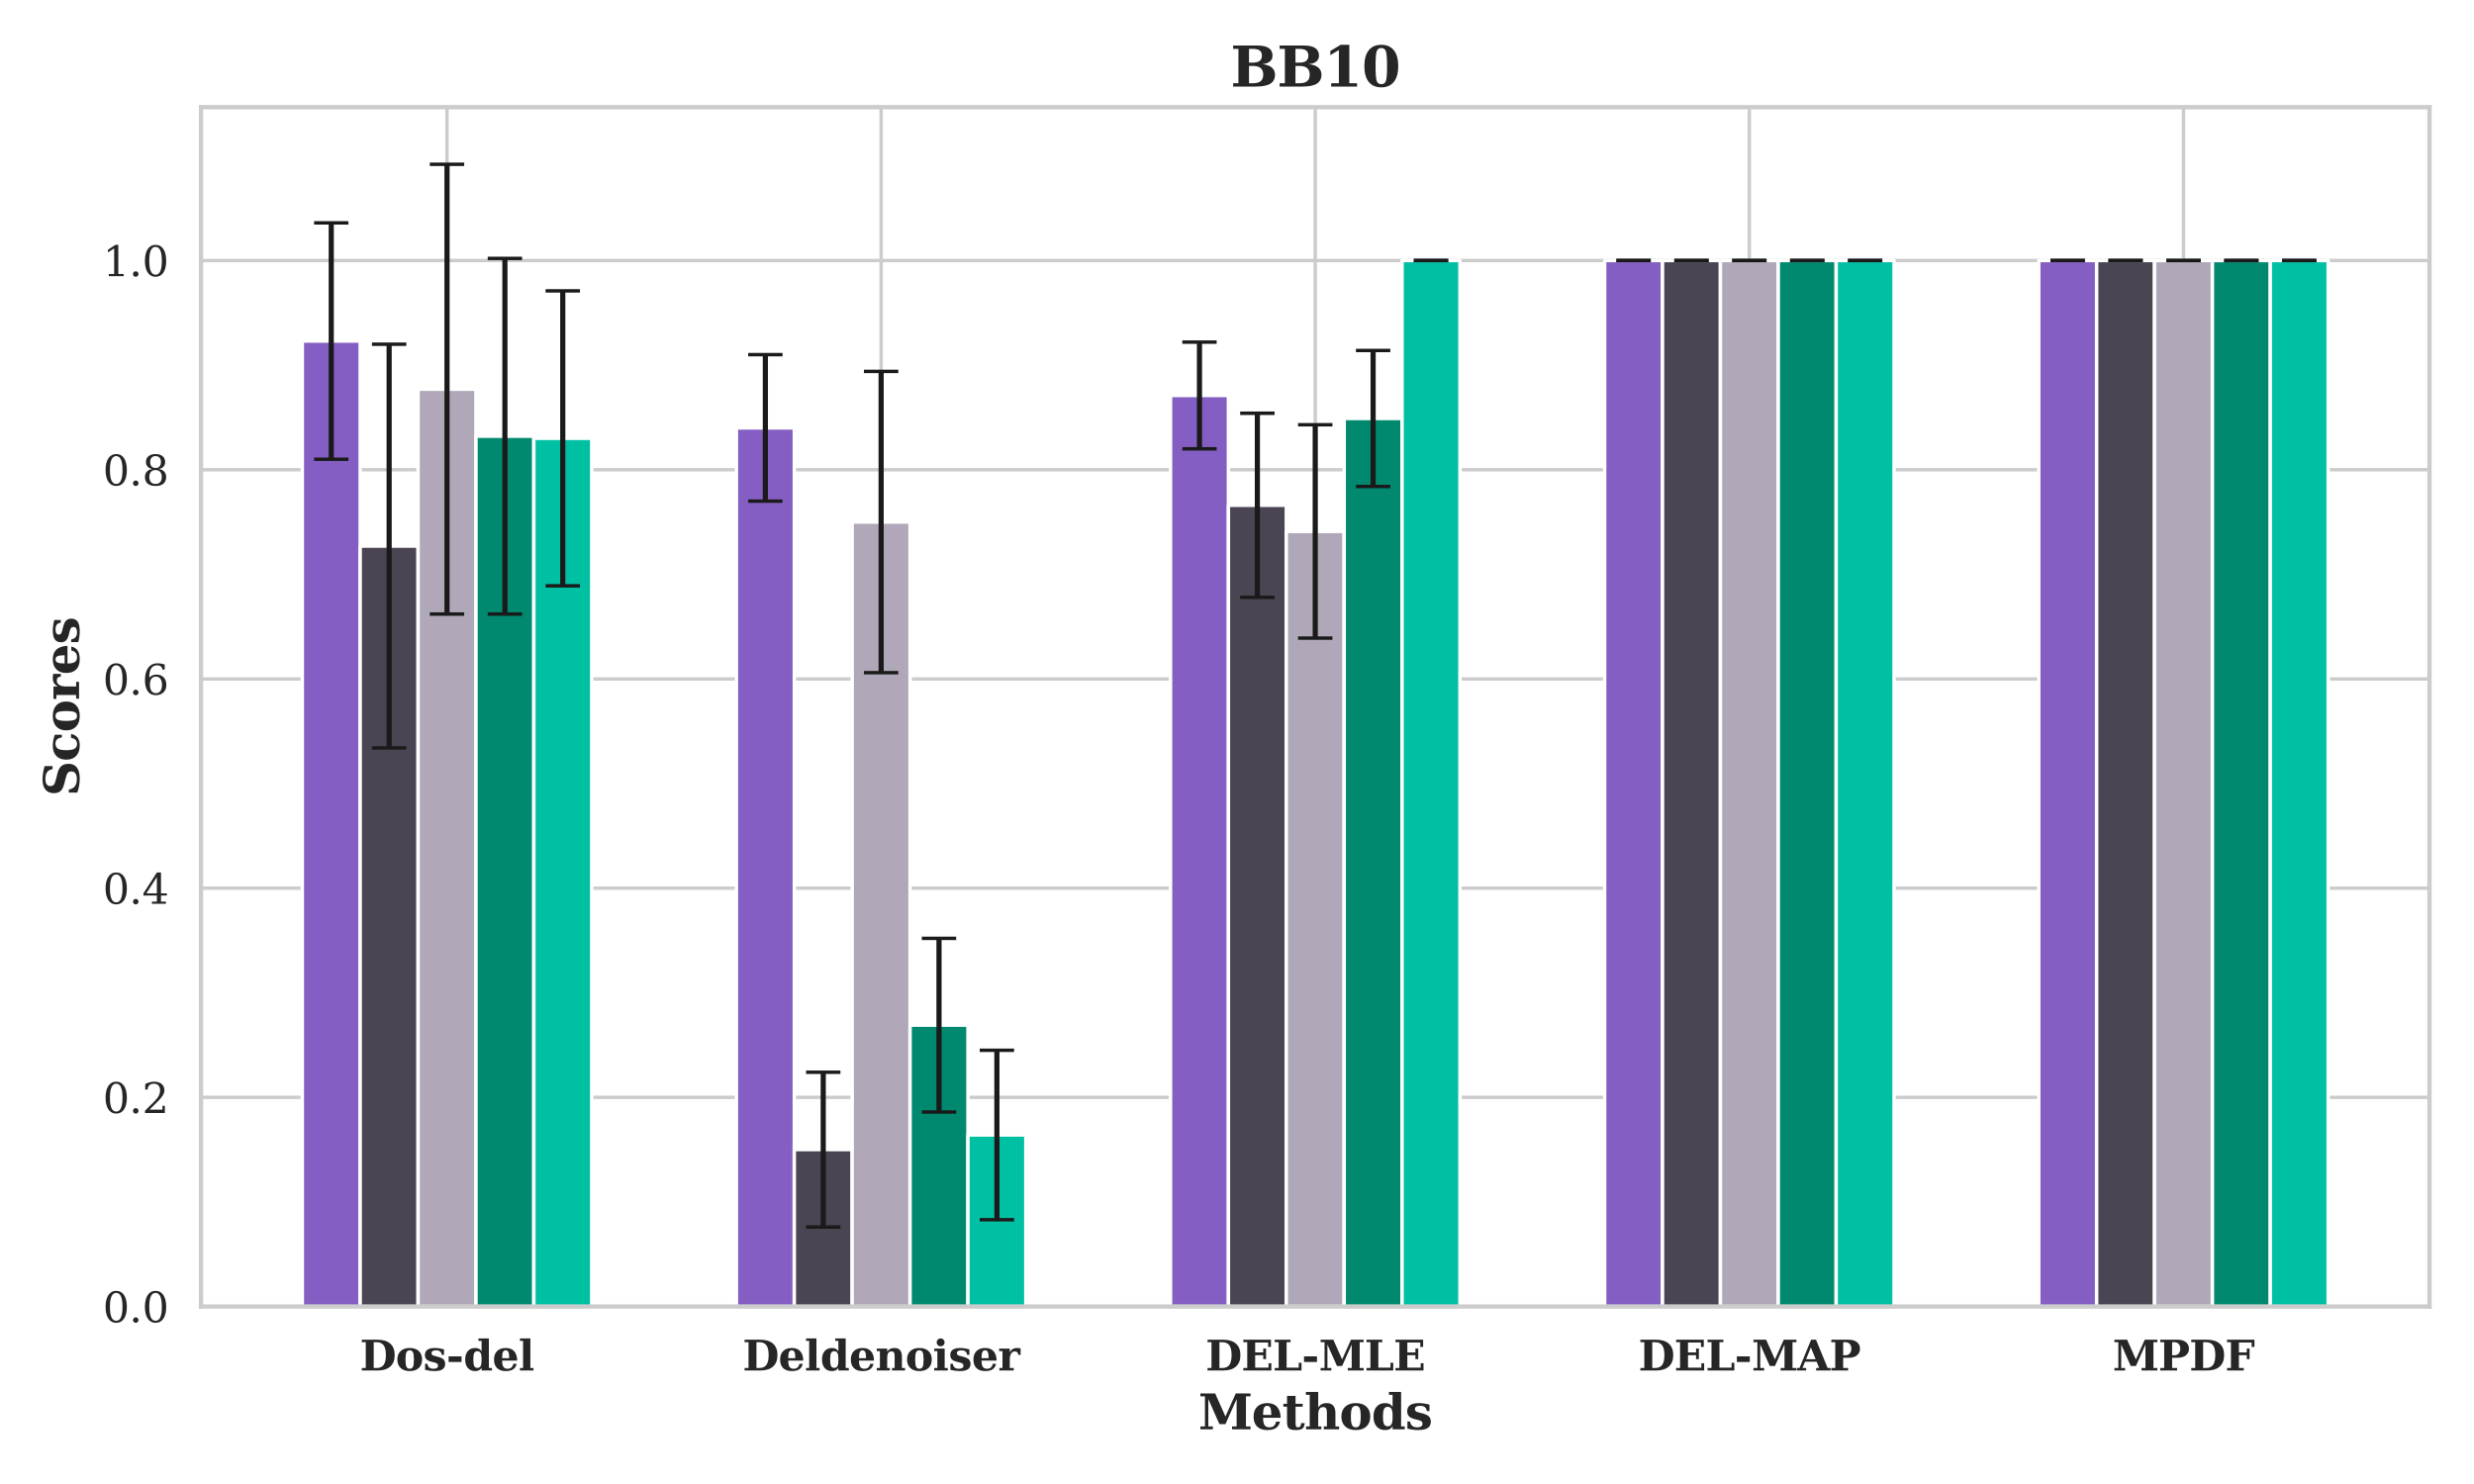 <svg xmlns="http://www.w3.org/2000/svg" xmlns:xlink="http://www.w3.org/1999/xlink" width="960" height="576" viewBox="0 0 720 432"><defs><style>*{stroke-linejoin:round;stroke-linecap:butt}</style></defs><g id="figure_1"><path id="patch_1" d="M0 432h720V0H0z" style="fill:#fff"/><g id="axes_1"><path id="patch_2" d="M58.5 380.34h648.54V31.2H58.5z" style="fill:#fff"/><g id="matplotlib.axis_1"><g id="xtick_1"><path id="line2d_1" d="M130.092 380.34V31.2" clip-path="url(#pb228a184f6)" style="fill:none;stroke:#ccc;stroke-linecap:round"/><g id="text_1" style="fill:#262626" transform="matrix(.12 0 0 -.12 104.727 398.958)"><defs><path id="DejaVuSerif-Bold-44" d="M2100 378h434q732 0 1071 469t339 1491q0 1015-338 1482-337 468-1072 468h-434zM300 0v378h597v3910H300v378h2394q1256 0 1921-600 666-600 666-1728 0-1135-667-1737Q3947 0 2694 0z" transform="scale(.016)"/><path id="DejaVuSerif-Bold-6f" d="M2138 263q350 0 492 300t142 1100-141 1098q-140 298-493 298-354 0-498-302-143-301-143-1094 0-794 143-1097 144-303 498-303m0-354q-879 0-1377 467-498 468-498 1287 0 821 498 1285 498 465 1377 465 881 0 1378-465 497-464 497-1285 0-819-499-1287Q3016-91 2138-91" transform="scale(.016)"/><path id="DejaVuSerif-Bold-73" d="M300 97v928h353q44-372 278-567 235-195 638-195 337 0 517 117t180 336q0 200-114 309t-443 191l-456 115q-515 128-747 367-231 240-231 646 0 540 375 804 375 265 1156 265 294 0 627-49 333-48 736-151v-838h-353q-28 341-243 512-214 172-614 172-337 0-511-108-173-107-173-313 0-169 100-266t359-163l454-115q653-166 903-410 250-243 250-678 0-562-402-830Q2538-91 1691-91q-310 0-657 47Q688 3 300 97" transform="scale(.016)"/><path id="DejaVuSerif-Bold-2d" d="M347 2138h1962v-844H347z" transform="scale(.016)"/><path id="DejaVuSerif-Bold-64" d="M2747 1497v328q0 581-150 840-150 260-478 260-344 0-483-274-139-273-139-988 0-716 140-991 141-275 482-275 328 0 478 259 150 260 150 841M3853 378h472V0H2747v422q-141-259-380-386T1778-91q-706 0-1111 469-404 469-404 1285 0 818 404 1284 405 466 1111 466 350 0 589-127t380-386v1588h-475v375h1581z" transform="scale(.016)"/><path id="DejaVuSerif-Bold-65" d="M2566 1875q0 656-122 920t-416 264q-284 0-408-259-123-259-123-869v-56zm1215-372H1497v-25q0-644 193-930 194-285 626-285 359 0 581 190 222 191 284 553h519q-134-565-534-831T2047-91q-863 0-1324 455-460 455-460 1299 0 825 471 1287 472 463 1313 463 825 0 1265-486 441-486 469-1424" transform="scale(.016)"/><path id="DejaVuSerif-Bold-6c" d="M1797 378h475V0H219v378h472v4110H219v375h1578z" transform="scale(.016)"/></defs><use xlink:href="#DejaVuSerif-Bold-44"/><use xlink:href="#DejaVuSerif-Bold-6f" x="86.719"/><use xlink:href="#DejaVuSerif-Bold-73" x="153.418"/><use xlink:href="#DejaVuSerif-Bold-2d" x="209.717"/><use xlink:href="#DejaVuSerif-Bold-64" x="251.221"/><use xlink:href="#DejaVuSerif-Bold-65" x="321.143"/><use xlink:href="#DejaVuSerif-Bold-6c" x="384.766"/></g></g><g id="xtick_2"><path id="line2d_2" d="M256.431 380.34V31.2" clip-path="url(#pb228a184f6)" style="fill:none;stroke:#ccc;stroke-linecap:round"/><g id="text_2" style="fill:#262626" transform="matrix(.12 0 0 -.12 216.119 398.958)"><defs><path id="DejaVuSerif-Bold-6e" d="M219 0v378h472v2566H219v378h1578v-469q200 297 456 428 256 132 647 132 559 0 845-330t286-970V378h475V0H2522v378h403v1766q0 422-108 586t-373 164q-335 0-491-246-156-245-156-779V378h406V0z" transform="scale(.016)"/><path id="DejaVuSerif-Bold-69" d="M588 4263q0 253 175 426 175 174 428 174 247 0 420-174 173-173 173-426 0-247-173-421-173-173-420-173-253 0-428 172t-175 422M1797 378h475V0H219v378h472v2566H219v378h1578z" transform="scale(.016)"/><path id="DejaVuSerif-Bold-72" d="M3438 3359v-990h-354q-18 265-143 395t-363 130q-362 0-572-319-209-319-209-884V378h603V0H219v378h472v2566H184v378h1613v-591q162 347 429 514 268 168 655 168 97 0 236-15 139-14 321-39" transform="scale(.016)"/></defs><use xlink:href="#DejaVuSerif-Bold-44"/><use xlink:href="#DejaVuSerif-Bold-65" x="86.719"/><use xlink:href="#DejaVuSerif-Bold-6c" x="150.342"/><use xlink:href="#DejaVuSerif-Bold-64" x="188.33"/><use xlink:href="#DejaVuSerif-Bold-65" x="258.252"/><use xlink:href="#DejaVuSerif-Bold-6e" x="321.875"/><use xlink:href="#DejaVuSerif-Bold-6f" x="394.58"/><use xlink:href="#DejaVuSerif-Bold-69" x="461.279"/><use xlink:href="#DejaVuSerif-Bold-73" x="499.268"/><use xlink:href="#DejaVuSerif-Bold-65" x="555.566"/><use xlink:href="#DejaVuSerif-Bold-72" x="619.189"/></g></g><g id="xtick_3"><path id="line2d_3" d="M382.77 380.34V31.2" clip-path="url(#pb228a184f6)" style="fill:none;stroke:#ccc;stroke-linecap:round"/><g id="text_3" style="fill:#262626" transform="matrix(.12 0 0 -.12 350.852 398.958)"><defs><path id="DejaVuSerif-Bold-45" d="M300 0v378h597v3910H300v378h4194V3566h-431v672H2100V2741h1222v593h428V1722h-428v594H2100V428h2022v672h428V0z" transform="scale(.016)"/><path id="DejaVuSerif-Bold-4c" d="M300 0v378h597v3910H300v378h2400v-378h-600V428h1838v738h421V0z" transform="scale(.016)"/><path id="DejaVuSerif-Bold-4d" d="M269 0v378h594v3910H269v378h1925l1331-2994 1338 2994h1921v-378h-596V378h596V0H4384v378h594v3560L3531 684h-790L1300 3938V378h594V0z" transform="scale(.016)"/></defs><use xlink:href="#DejaVuSerif-Bold-44"/><use xlink:href="#DejaVuSerif-Bold-45" x="86.719"/><use xlink:href="#DejaVuSerif-Bold-4c" x="162.939"/><use xlink:href="#DejaVuSerif-Bold-2d" x="233.252"/><use xlink:href="#DejaVuSerif-Bold-4d" x="274.756"/><use xlink:href="#DejaVuSerif-Bold-4c" x="385.449"/><use xlink:href="#DejaVuSerif-Bold-45" x="455.762"/></g></g><g id="xtick_4"><path id="line2d_4" d="M509.109 380.34V31.2" clip-path="url(#pb228a184f6)" style="fill:none;stroke:#ccc;stroke-linecap:round"/><g id="text_4" style="fill:#262626" transform="matrix(.12 0 0 -.12 476.815 398.958)"><defs><path id="DejaVuSerif-Bold-41" d="M-50 0v378h381l1757 4288h746L4594 378h444V0H2853v378h456l-384 953H1172L781 378h557V0zm1375 1709h1447l-719 1785z" transform="scale(.016)"/><path id="DejaVuSerif-Bold-50" d="M300 0v378h597v3910H300v378h2656q778 0 1237-371 460-370 460-992 0-625-461-999-461-373-1236-373h-856V378h753V0zm1800 2309h350q406 0 648 270 243 271 243 724 0 450-241 717-241 268-650 268h-350z" transform="scale(.016)"/></defs><use xlink:href="#DejaVuSerif-Bold-44"/><use xlink:href="#DejaVuSerif-Bold-45" x="86.719"/><use xlink:href="#DejaVuSerif-Bold-4c" x="162.939"/><use xlink:href="#DejaVuSerif-Bold-2d" x="233.252"/><use xlink:href="#DejaVuSerif-Bold-4d" x="274.756"/><use xlink:href="#DejaVuSerif-Bold-41" x="385.449"/><use xlink:href="#DejaVuSerif-Bold-50" x="463.037"/></g></g><g id="xtick_5"><path id="line2d_5" d="M635.448 380.34V31.2" clip-path="url(#pb228a184f6)" style="fill:none;stroke:#ccc;stroke-linecap:round"/><g id="text_5" style="fill:#262626" transform="matrix(.12 0 0 -.12 614.831 398.958)"><defs><path id="DejaVuSerif-Bold-46" d="M300 0v378h597v3910H300v378h4159V3566h-428v672H2106V2741h1185v593h428V1722h-428v594H2106V378h735V0z" transform="scale(.016)"/></defs><use xlink:href="#DejaVuSerif-Bold-4d"/><use xlink:href="#DejaVuSerif-Bold-50" x="110.693"/><use xlink:href="#DejaVuSerif-Bold-44" x="185.889"/><use xlink:href="#DejaVuSerif-Bold-46" x="272.607"/></g></g><g id="text_6" style="fill:#262626" transform="matrix(.14 0 0 -.14 348.741 416.092)"><defs><path id="DejaVuSerif-Bold-74" d="M634 2944H153v378h481v1031h1107V3322h922v-378h-922V909q0-434 68-540 69-106 250-106 200 0 297 134t103 416h466q-28-500-274-702-245-202-845-202-684 0-928 214-244 215-244 786z" transform="scale(.016)"/><path id="DejaVuSerif-Bold-68" d="M219 0v378h472v4110H197v375h1600V2853q200 297 456 428 256 132 647 132 559 0 845-330t286-970V378h475V0H2522v378h403v1766q0 422-108 586t-373 164q-335 0-491-246-156-245-156-779V378h406V0z" transform="scale(.016)"/></defs><use xlink:href="#DejaVuSerif-Bold-4d"/><use xlink:href="#DejaVuSerif-Bold-65" x="110.693"/><use xlink:href="#DejaVuSerif-Bold-74" x="174.316"/><use xlink:href="#DejaVuSerif-Bold-68" x="220.508"/><use xlink:href="#DejaVuSerif-Bold-6f" x="293.213"/><use xlink:href="#DejaVuSerif-Bold-64" x="359.912"/><use xlink:href="#DejaVuSerif-Bold-73" x="429.834"/></g></g><g id="matplotlib.axis_2"><g id="ytick_1"><path id="line2d_6" d="M58.5 380.34h648.54" clip-path="url(#pb228a184f6)" style="fill:none;stroke:#ccc;stroke-linecap:round"/><g id="text_7" style="fill:#262626" transform="matrix(.12 0 0 -.12 29.916 384.9)"><defs><path id="DejaVuSerif-30" d="M2034 219q479 0 716 525 238 525 238 1584 0 1063-238 1588-237 525-716 525-478 0-716-525-237-525-237-1588 0-1059 237-1584 238-525 716-525m0-310q-759 0-1186 637-426 638-426 1782 0 1147 426 1784 427 638 1186 638 763 0 1188-638 425-637 425-1784 0-1144-425-1782Q2797-91 2034-91" transform="scale(.016)"/><path id="DejaVuSerif-2e" d="M603 325q0 175 119 297t297 122q172 0 293-122 122-122 122-297 0-172-122-294-121-122-293-122-178 0-297 120-119 121-119 296" transform="scale(.016)"/></defs><use xlink:href="#DejaVuSerif-30"/><use xlink:href="#DejaVuSerif-2e" x="63.623"/><use xlink:href="#DejaVuSerif-30" x="95.41"/></g></g><g id="ytick_2"><path id="line2d_7" d="M58.5 319.44h648.54" clip-path="url(#pb228a184f6)" style="fill:none;stroke:#ccc;stroke-linecap:round"/><g id="text_8" style="fill:#262626" transform="matrix(.12 0 0 -.12 29.916 323.999)"><defs><path id="DejaVuSerif-32" d="M819 3553H469v831q334 179 673 272 339 94 664 94 728 0 1150-353t422-959q0-685-956-1638-75-72-113-109L1131 513h1947v575h366V0H434v341l1416 1412q469 469 669 861t200 824q0 471-246 737-245 266-676 266-447 0-691-222-243-222-287-666" transform="scale(.016)"/></defs><use xlink:href="#DejaVuSerif-30"/><use xlink:href="#DejaVuSerif-2e" x="63.623"/><use xlink:href="#DejaVuSerif-32" x="95.41"/></g></g><g id="ytick_3"><path id="line2d_8" d="M58.5 258.54h648.54" clip-path="url(#pb228a184f6)" style="fill:none;stroke:#ccc;stroke-linecap:round"/><g id="text_9" style="fill:#262626" transform="matrix(.12 0 0 -.12 29.916 263.099)"><defs><path id="DejaVuSerif-34" d="M2234 1581v2482L641 1581zM3609 0H1484v331h750v916H197v341l2044 3162h618V1581h891v-334h-891V331h750z" transform="scale(.016)"/></defs><use xlink:href="#DejaVuSerif-30"/><use xlink:href="#DejaVuSerif-2e" x="63.623"/><use xlink:href="#DejaVuSerif-34" x="95.41"/></g></g><g id="ytick_4"><path id="line2d_9" d="M58.5 197.64h648.54" clip-path="url(#pb228a184f6)" style="fill:none;stroke:#ccc;stroke-linecap:round"/><g id="text_10" style="fill:#262626" transform="matrix(.12 0 0 -.12 29.916 202.199)"><defs><path id="DejaVuSerif-36" d="M2094 219q440 0 677 323 238 324 238 930t-238 929q-237 324-677 324-447 0-682-313-234-312-234-903 0-621 237-956 238-334 679-334M1075 2569q213 234 481 349 269 116 607 116 696 0 1101-419 405-418 405-1143 0-709-436-1136T2069-91q-791 0-1216 589-425 590-425 1683 0 1225 503 1897t1419 672q247 0 519-47t556-140v-769h-353q-38 315-241 481t-547 166q-606 0-903-460-297-459-306-1412" transform="scale(.016)"/></defs><use xlink:href="#DejaVuSerif-30"/><use xlink:href="#DejaVuSerif-2e" x="63.623"/><use xlink:href="#DejaVuSerif-36" x="95.41"/></g></g><g id="ytick_5"><path id="line2d_10" d="M58.5 136.74h648.54" clip-path="url(#pb228a184f6)" style="fill:none;stroke:#ccc;stroke-linecap:round"/><g id="text_11" style="fill:#262626" transform="matrix(.12 0 0 -.12 29.916 141.299)"><defs><path id="DejaVuSerif-38" d="M2981 1275q0 500-249 776-248 277-698 277t-698-277q-248-276-248-776 0-503 248-780 248-276 698-276t698 276q249 277 249 780m-128 2266q0 425-216 662-215 238-603 238-384 0-601-238-217-237-217-662 0-428 217-666 217-237 601-237 388 0 603 237 216 238 216 666m-337-1057q531-71 828-392 297-320 297-817 0-656-416-1011T2034-91q-771 0-1189 355-417 355-417 1011 0 497 297 817 297 321 831 392-472 85-724 358-251 274-251 699 0 562 387 885 388 324 1066 324 679 0 1066-324 388-323 388-885 0-425-252-699-252-273-720-358" transform="scale(.016)"/></defs><use xlink:href="#DejaVuSerif-30"/><use xlink:href="#DejaVuSerif-2e" x="63.623"/><use xlink:href="#DejaVuSerif-38" x="95.41"/></g></g><g id="ytick_6"><path id="line2d_11" d="M58.5 75.84h648.54" clip-path="url(#pb228a184f6)" style="fill:none;stroke:#ccc;stroke-linecap:round"/><g id="text_12" style="fill:#262626" transform="matrix(.12 0 0 -.12 29.916 80.399)"><defs><path id="DejaVuSerif-31" d="M909 0v331h813v3882l-941-610v410l1138 737h431V331h813V0z" transform="scale(.016)"/></defs><use xlink:href="#DejaVuSerif-31"/><use xlink:href="#DejaVuSerif-2e" x="63.623"/><use xlink:href="#DejaVuSerif-30" x="95.41"/></g></g><g id="text_13" style="fill:#262626" transform="matrix(0 -.14 -.14 0 23.005 231.84)"><defs><path id="DejaVuSerif-Bold-53" d="M494 225v1106h397q90-525 427-784 338-259 935-259 485 0 738 184t253 541q0 281-172 437t-709 291l-700 172q-685 175-963 485-278 311-278 886 0 694 461 1080t1292 386q409 0 851-69 443-68 918-206V3444h-397q-91 481-397 704-306 224-872 224-462 0-698-161t-236-480q0-290 162-442 163-151 797-314l700-172q650-162 942-506 293-344 293-947 0-706-488-1074Q3263-91 2316-91q-457 0-907 79-450 78-915 237" transform="scale(.016)"/><path id="DejaVuSerif-Bold-63" d="M3609 1038q-118-569-486-849-367-280-998-280-887 0-1375 459-487 460-487 1295 0 825 481 1287 481 463 1337 463 347 0 700-66t719-197v-922h-350q-50 422-247 626-197 205-553 205-462 0-658-313-195-312-195-1083 0-754 190-1077 191-323 622-323 335 0 536 200 202 200 246 575z" transform="scale(.016)"/></defs><use xlink:href="#DejaVuSerif-Bold-53"/><use xlink:href="#DejaVuSerif-Bold-63" x="72.217"/><use xlink:href="#DejaVuSerif-Bold-6f" x="133.105"/><use xlink:href="#DejaVuSerif-Bold-72" x="199.805"/><use xlink:href="#DejaVuSerif-Bold-65" x="252.49"/><use xlink:href="#DejaVuSerif-Bold-73" x="316.113"/></g></g><path id="patch_3" d="M87.98 380.34h16.844V99.286H87.98z" clip-path="url(#pb228a184f6)" style="fill:#845ec2;stroke:#fff;stroke-linejoin:miter"/><path id="patch_4" d="M214.318 380.34h16.845V124.56h-16.845z" clip-path="url(#pb228a184f6)" style="fill:#845ec2;stroke:#fff;stroke-linejoin:miter"/><path id="patch_5" d="M340.657 380.34h16.845V115.12h-16.845z" clip-path="url(#pb228a184f6)" style="fill:#845ec2;stroke:#fff;stroke-linejoin:miter"/><path id="patch_6" d="M466.996 380.34h16.845V75.84h-16.845z" clip-path="url(#pb228a184f6)" style="fill:#845ec2;stroke:#fff;stroke-linejoin:miter"/><path id="patch_7" d="M593.335 380.34h16.845V75.84h-16.845z" clip-path="url(#pb228a184f6)" style="fill:#845ec2;stroke:#fff;stroke-linejoin:miter"/><path id="patch_8" d="M104.824 380.34h16.845V158.968h-16.845z" clip-path="url(#pb228a184f6)" style="fill:#4b4453;stroke:#fff;stroke-linejoin:miter"/><path id="patch_9" d="M231.163 380.34h16.845v-45.675h-16.845z" clip-path="url(#pb228a184f6)" style="fill:#4b4453;stroke:#fff;stroke-linejoin:miter"/><path id="patch_10" d="M357.502 380.34h16.845V147.093h-16.845z" clip-path="url(#pb228a184f6)" style="fill:#4b4453;stroke:#fff;stroke-linejoin:miter"/><path id="patch_11" d="M483.841 380.34h16.845V75.84h-16.845z" clip-path="url(#pb228a184f6)" style="fill:#4b4453;stroke:#fff;stroke-linejoin:miter"/><path id="patch_12" d="M610.18 380.34h16.845V75.84H610.18z" clip-path="url(#pb228a184f6)" style="fill:#4b4453;stroke:#fff;stroke-linejoin:miter"/><path id="patch_13" d="M121.67 380.34h16.845V113.293h-16.846z" clip-path="url(#pb228a184f6)" style="fill:#b0a8b9;stroke:#fff;stroke-linejoin:miter"/><path id="patch_14" d="M248.008 380.34h16.846V151.965h-16.846z" clip-path="url(#pb228a184f6)" style="fill:#b0a8b9;stroke:#fff;stroke-linejoin:miter"/><path id="patch_15" d="M374.347 380.34h16.846V154.705h-16.846z" clip-path="url(#pb228a184f6)" style="fill:#b0a8b9;stroke:#fff;stroke-linejoin:miter"/><path id="patch_16" d="M500.686 380.34h16.846V75.84h-16.846z" clip-path="url(#pb228a184f6)" style="fill:#b0a8b9;stroke:#fff;stroke-linejoin:miter"/><path id="patch_17" d="M627.025 380.34h16.846V75.84h-16.846z" clip-path="url(#pb228a184f6)" style="fill:#b0a8b9;stroke:#fff;stroke-linejoin:miter"/><path id="patch_18" d="M138.515 380.34h16.845V126.996h-16.845z" clip-path="url(#pb228a184f6)" style="fill:#00896f;stroke:#fff;stroke-linejoin:miter"/><path id="patch_19" d="M264.854 380.34h16.845v-81.91h-16.845z" clip-path="url(#pb228a184f6)" style="fill:#00896f;stroke:#fff;stroke-linejoin:miter"/><path id="patch_20" d="M391.193 380.34h16.845V121.82h-16.845z" clip-path="url(#pb228a184f6)" style="fill:#00896f;stroke:#fff;stroke-linejoin:miter"/><path id="patch_21" d="M517.532 380.34h16.845V75.84h-16.845z" clip-path="url(#pb228a184f6)" style="fill:#00896f;stroke:#fff;stroke-linejoin:miter"/><path id="patch_22" d="M643.87 380.34h16.846V75.84H643.87z" clip-path="url(#pb228a184f6)" style="fill:#00896f;stroke:#fff;stroke-linejoin:miter"/><path id="patch_23" d="M155.36 380.34h16.845V127.605H155.36z" clip-path="url(#pb228a184f6)" style="fill:#00c0a3;stroke:#fff;stroke-linejoin:miter"/><path id="patch_24" d="M281.699 380.34h16.845v-49.938h-16.845z" clip-path="url(#pb228a184f6)" style="fill:#00c0a3;stroke:#fff;stroke-linejoin:miter"/><path id="patch_25" d="M408.038 380.34h16.845V75.84h-16.845z" clip-path="url(#pb228a184f6)" style="fill:#00c0a3;stroke:#fff;stroke-linejoin:miter"/><path id="patch_26" d="M534.377 380.34h16.845V75.84h-16.845z" clip-path="url(#pb228a184f6)" style="fill:#00c0a3;stroke:#fff;stroke-linejoin:miter"/><path id="patch_27" d="M660.716 380.34h16.845V75.84h-16.845z" clip-path="url(#pb228a184f6)" style="fill:#00c0a3;stroke:#fff;stroke-linejoin:miter"/><g id="LineCollection_1"><path d="M96.402 133.695V64.878" clip-path="url(#pb228a184f6)" style="fill:none;stroke:#1a1a1a;stroke-width:1.5"/><path d="M222.74 145.875v-42.63" clip-path="url(#pb228a184f6)" style="fill:none;stroke:#1a1a1a;stroke-width:1.5"/><path d="M349.08 130.65V99.59" clip-path="url(#pb228a184f6)" style="fill:none;stroke:#1a1a1a;stroke-width:1.5"/></g><g id="line2d_12"><defs><path id="md1bb60cf88" d="M5 0H-5" style="stroke:#1a1a1a"/></defs><g clip-path="url(#pb228a184f6)"><use xlink:href="#md1bb60cf88" x="96.402" y="133.695" style="fill:#1a1a1a;stroke:#1a1a1a"/><use xlink:href="#md1bb60cf88" x="222.741" y="145.875" style="fill:#1a1a1a;stroke:#1a1a1a"/><use xlink:href="#md1bb60cf88" x="349.08" y="130.65" style="fill:#1a1a1a;stroke:#1a1a1a"/><use xlink:href="#md1bb60cf88" x="475.419" y="75.84" style="fill:#1a1a1a;stroke:#1a1a1a"/><use xlink:href="#md1bb60cf88" x="601.758" y="75.84" style="fill:#1a1a1a;stroke:#1a1a1a"/></g></g><g id="line2d_13" clip-path="url(#pb228a184f6)"><use xlink:href="#md1bb60cf88" x="96.402" y="64.878" style="fill:#1a1a1a;stroke:#1a1a1a"/><use xlink:href="#md1bb60cf88" x="222.741" y="103.245" style="fill:#1a1a1a;stroke:#1a1a1a"/><use xlink:href="#md1bb60cf88" x="349.08" y="99.591" style="fill:#1a1a1a;stroke:#1a1a1a"/><use xlink:href="#md1bb60cf88" x="475.419" y="75.84" style="fill:#1a1a1a;stroke:#1a1a1a"/><use xlink:href="#md1bb60cf88" x="601.758" y="75.84" style="fill:#1a1a1a;stroke:#1a1a1a"/></g><g id="LineCollection_2"><path d="M113.247 217.737V100.2" clip-path="url(#pb228a184f6)" style="fill:none;stroke:#1a1a1a;stroke-width:1.5"/><path d="M239.586 357.198v-45.066" clip-path="url(#pb228a184f6)" style="fill:none;stroke:#1a1a1a;stroke-width:1.5"/><path d="M365.925 173.889v-53.592" clip-path="url(#pb228a184f6)" style="fill:none;stroke:#1a1a1a;stroke-width:1.5"/></g><g id="line2d_14" clip-path="url(#pb228a184f6)"><use xlink:href="#md1bb60cf88" x="113.247" y="217.737" style="fill:#1a1a1a;stroke:#1a1a1a"/><use xlink:href="#md1bb60cf88" x="239.586" y="357.198" style="fill:#1a1a1a;stroke:#1a1a1a"/><use xlink:href="#md1bb60cf88" x="365.925" y="173.889" style="fill:#1a1a1a;stroke:#1a1a1a"/><use xlink:href="#md1bb60cf88" x="492.264" y="75.84" style="fill:#1a1a1a;stroke:#1a1a1a"/><use xlink:href="#md1bb60cf88" x="618.603" y="75.84" style="fill:#1a1a1a;stroke:#1a1a1a"/></g><g id="line2d_15" clip-path="url(#pb228a184f6)"><use xlink:href="#md1bb60cf88" x="113.247" y="100.2" style="fill:#1a1a1a;stroke:#1a1a1a"/><use xlink:href="#md1bb60cf88" x="239.586" y="312.132" style="fill:#1a1a1a;stroke:#1a1a1a"/><use xlink:href="#md1bb60cf88" x="365.925" y="120.297" style="fill:#1a1a1a;stroke:#1a1a1a"/><use xlink:href="#md1bb60cf88" x="492.264" y="75.84" style="fill:#1a1a1a;stroke:#1a1a1a"/><use xlink:href="#md1bb60cf88" x="618.603" y="75.84" style="fill:#1a1a1a;stroke:#1a1a1a"/></g><g id="LineCollection_3"><path d="M130.092 178.76V47.827" clip-path="url(#pb228a184f6)" style="fill:none;stroke:#1a1a1a;stroke-width:1.5"/><path d="M256.431 195.813v-87.696" clip-path="url(#pb228a184f6)" style="fill:none;stroke:#1a1a1a;stroke-width:1.5"/><path d="M382.77 185.764v-62.118" clip-path="url(#pb228a184f6)" style="fill:none;stroke:#1a1a1a;stroke-width:1.5"/></g><g id="line2d_16" clip-path="url(#pb228a184f6)"><use xlink:href="#md1bb60cf88" x="130.092" y="178.761" style="fill:#1a1a1a;stroke:#1a1a1a"/><use xlink:href="#md1bb60cf88" x="256.431" y="195.813" style="fill:#1a1a1a;stroke:#1a1a1a"/><use xlink:href="#md1bb60cf88" x="382.77" y="185.764" style="fill:#1a1a1a;stroke:#1a1a1a"/><use xlink:href="#md1bb60cf88" x="509.109" y="75.84" style="fill:#1a1a1a;stroke:#1a1a1a"/><use xlink:href="#md1bb60cf88" x="635.448" y="75.84" style="fill:#1a1a1a;stroke:#1a1a1a"/></g><g id="line2d_17" clip-path="url(#pb228a184f6)"><use xlink:href="#md1bb60cf88" x="130.092" y="47.826" style="fill:#1a1a1a;stroke:#1a1a1a"/><use xlink:href="#md1bb60cf88" x="256.431" y="108.117" style="fill:#1a1a1a;stroke:#1a1a1a"/><use xlink:href="#md1bb60cf88" x="382.77" y="123.646" style="fill:#1a1a1a;stroke:#1a1a1a"/><use xlink:href="#md1bb60cf88" x="509.109" y="75.84" style="fill:#1a1a1a;stroke:#1a1a1a"/><use xlink:href="#md1bb60cf88" x="635.448" y="75.84" style="fill:#1a1a1a;stroke:#1a1a1a"/></g><g id="LineCollection_4"><path d="M146.937 178.76V75.23" clip-path="url(#pb228a184f6)" style="fill:none;stroke:#1a1a1a;stroke-width:1.5"/><path d="M273.276 323.703v-50.547" clip-path="url(#pb228a184f6)" style="fill:none;stroke:#1a1a1a;stroke-width:1.5"/><path d="M399.615 141.612v-39.585" clip-path="url(#pb228a184f6)" style="fill:none;stroke:#1a1a1a;stroke-width:1.5"/></g><g id="line2d_18" clip-path="url(#pb228a184f6)"><use xlink:href="#md1bb60cf88" x="146.937" y="178.761" style="fill:#1a1a1a;stroke:#1a1a1a"/><use xlink:href="#md1bb60cf88" x="273.276" y="323.703" style="fill:#1a1a1a;stroke:#1a1a1a"/><use xlink:href="#md1bb60cf88" x="399.615" y="141.612" style="fill:#1a1a1a;stroke:#1a1a1a"/><use xlink:href="#md1bb60cf88" x="525.954" y="75.84" style="fill:#1a1a1a;stroke:#1a1a1a"/><use xlink:href="#md1bb60cf88" x="652.293" y="75.84" style="fill:#1a1a1a;stroke:#1a1a1a"/></g><g id="line2d_19" clip-path="url(#pb228a184f6)"><use xlink:href="#md1bb60cf88" x="146.937" y="75.231" style="fill:#1a1a1a;stroke:#1a1a1a"/><use xlink:href="#md1bb60cf88" x="273.276" y="273.156" style="fill:#1a1a1a;stroke:#1a1a1a"/><use xlink:href="#md1bb60cf88" x="399.615" y="102.027" style="fill:#1a1a1a;stroke:#1a1a1a"/><use xlink:href="#md1bb60cf88" x="525.954" y="75.84" style="fill:#1a1a1a;stroke:#1a1a1a"/><use xlink:href="#md1bb60cf88" x="652.293" y="75.84" style="fill:#1a1a1a;stroke:#1a1a1a"/></g><g id="LineCollection_5"><path d="M163.782 170.54V84.67" clip-path="url(#pb228a184f6)" style="fill:none;stroke:#1a1a1a;stroke-width:1.5"/><path d="M290.121 355.066v-49.329" clip-path="url(#pb228a184f6)" style="fill:none;stroke:#1a1a1a;stroke-width:1.5"/></g><g id="line2d_20" clip-path="url(#pb228a184f6)"><use xlink:href="#md1bb60cf88" x="163.782" y="170.539" style="fill:#1a1a1a;stroke:#1a1a1a"/><use xlink:href="#md1bb60cf88" x="290.121" y="355.066" style="fill:#1a1a1a;stroke:#1a1a1a"/><use xlink:href="#md1bb60cf88" x="416.46" y="75.84" style="fill:#1a1a1a;stroke:#1a1a1a"/><use xlink:href="#md1bb60cf88" x="542.799" y="75.84" style="fill:#1a1a1a;stroke:#1a1a1a"/><use xlink:href="#md1bb60cf88" x="669.138" y="75.84" style="fill:#1a1a1a;stroke:#1a1a1a"/></g><g id="line2d_21" clip-path="url(#pb228a184f6)"><use xlink:href="#md1bb60cf88" x="163.782" y="84.67" style="fill:#1a1a1a;stroke:#1a1a1a"/><use xlink:href="#md1bb60cf88" x="290.121" y="305.737" style="fill:#1a1a1a;stroke:#1a1a1a"/><use xlink:href="#md1bb60cf88" x="416.46" y="75.84" style="fill:#1a1a1a;stroke:#1a1a1a"/><use xlink:href="#md1bb60cf88" x="542.799" y="75.84" style="fill:#1a1a1a;stroke:#1a1a1a"/><use xlink:href="#md1bb60cf88" x="669.138" y="75.84" style="fill:#1a1a1a;stroke:#1a1a1a"/></g><path id="patch_28" d="M58.5 380.34V31.2" style="fill:none;stroke:#ccc;stroke-width:1.25;stroke-linejoin:miter;stroke-linecap:square"/><path id="patch_29" d="M707.04 380.34V31.2" style="fill:none;stroke:#ccc;stroke-width:1.25;stroke-linejoin:miter;stroke-linecap:square"/><path id="patch_30" d="M58.5 380.34h648.54" style="fill:none;stroke:#ccc;stroke-width:1.25;stroke-linejoin:miter;stroke-linecap:square"/><path id="patch_31" d="M58.5 31.2h648.54" style="fill:none;stroke:#ccc;stroke-width:1.25;stroke-linejoin:miter;stroke-linecap:square"/><g id="text_14" style="fill:#262626" transform="matrix(.16 0 0 -.16 358.115 25.2)"><defs><path id="DejaVuSerif-Bold-42" d="M300 0v378h597v3910H300v378h2766q853 0 1281-288 428-287 428-865 0-416-296-660-295-244-876-306 703-66 1078-375t375-822q0-694-524-1022Q4009 0 2894 0zm1800 2719h409q538 0 797 195 260 195 260 599 0 406-252 590-251 185-805 185h-409zm0-2341h447q597 0 884 237 288 238 288 735 0 500-291 747-290 247-881 247h-447z" transform="scale(.016)"/><path id="DejaVuSerif-Bold-31" d="M878 0v378h875v3775l-972-575v466l1172 706h985V378h878V0z" transform="scale(.016)"/><path id="DejaVuSerif-Bold-30" d="M2228 275q375 0 514 340 139 341 139 1713 0 1363-139 1709-139 347-514 347t-514-341q-139-340-139-1715 0-1372 139-1713 139-340 514-340m0-366q-934 0-1431 623-497 624-497 1796t497 1797 1431 625q931 0 1428-625t497-1797-497-1796Q3159-91 2228-91" transform="scale(.016)"/></defs><use xlink:href="#DejaVuSerif-Bold-42"/><use xlink:href="#DejaVuSerif-Bold-42" x="84.521"/><use xlink:href="#DejaVuSerif-Bold-31" x="169.043"/><use xlink:href="#DejaVuSerif-Bold-30" x="238.623"/></g></g></g><defs><clipPath id="pb228a184f6"><path d="M58.5 31.2h648.54v349.14H58.5z"/></clipPath></defs></svg>